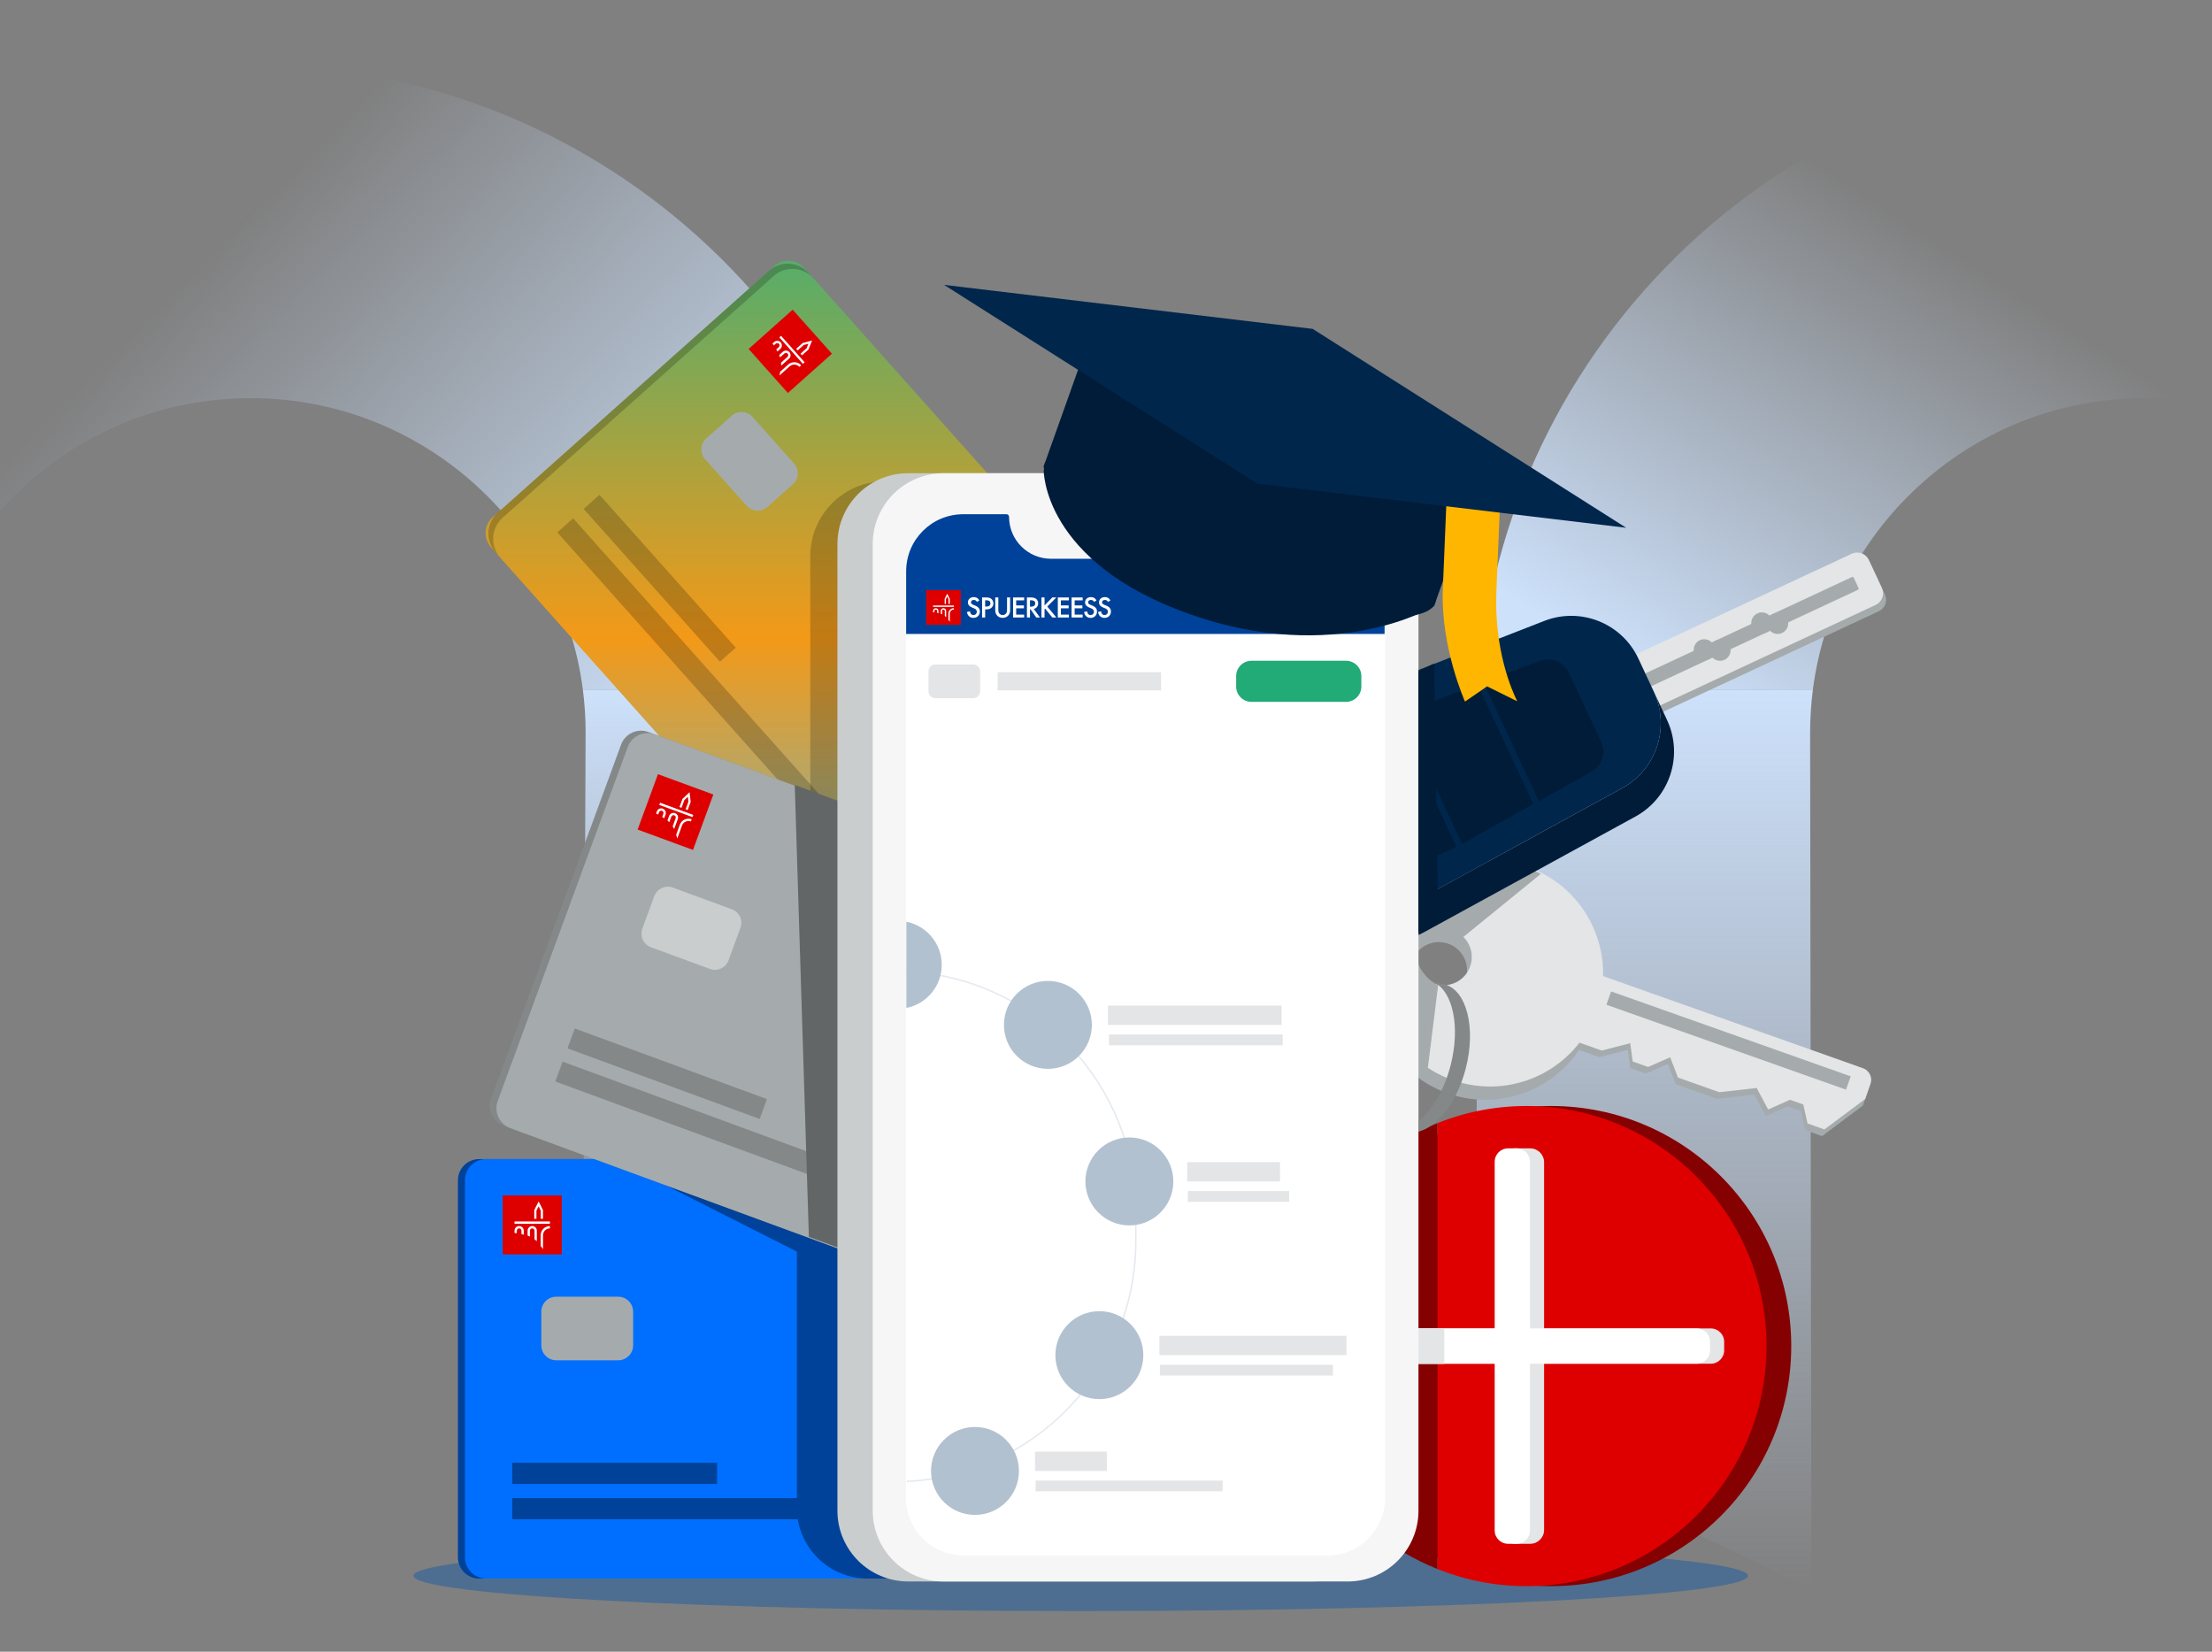 <?xml version="1.0" encoding="UTF-8"?>
<svg xmlns="http://www.w3.org/2000/svg" width="750" height="560" viewBox="0 0 750 560" fill="none">
  <rect x="0" y="0" width="750" height="560" fill="#808080" stroke="none"/>
  <g clip-path="url(#clip0_1274_2584)">
    <g clip-path="url(#clip1_1274_2584)">
      <path d="M85.03 22C54.95 22 26.26 27.86 0 38.48V173.21C20.78 149.77 51.14 134.99 85.03 134.99C142.65 134.99 190.41 178.06 197.62 233.79H311.11C303.55 115.64 205.2 22 85.03 22Z" fill="url(#paint0_linear_1274_2584)"></path>
      <path d="M197.84 412.451C236.44 422.231 274.34 433.281 311.6 445.591V248.451C311.6 243.531 311.42 238.641 311.11 233.801H197.62C198.24 238.601 198.56 243.491 198.56 248.451L197.84 412.451Z" fill="url(#paint1_linear_1274_2584)"></path>
      <path d="M727.15 134.99C734.98 134.99 742.62 135.78 750 137.29V23.14C742.48 22.39 734.86 22 727.15 22C607.01 22 508.66 115.64 501.1 233.79H614.68C621.87 178.06 669.51 134.99 727.15 134.99Z" fill="url(#paint2_linear_1274_2584)"></path>
      <path d="M500.779 487.399C539.029 503.189 576.869 520.329 614.169 538.929L613.739 248.439C613.739 243.469 614.059 238.579 614.679 233.789H501.099C500.789 238.639 500.609 243.519 500.609 248.439L500.779 487.389V487.399Z" fill="url(#paint3_linear_1274_2584)"></path>
    </g>
    <path fill-rule="evenodd" clip-rule="evenodd" d="M592.665 534.255C592.665 540.866 491.374 546.225 366.425 546.225C241.476 546.225 140.185 540.866 140.185 534.255C140.185 527.644 241.476 522.285 366.425 522.285C491.374 522.285 592.665 527.644 592.665 534.255Z" fill="#4D6E90"></path>
    <path fill-rule="evenodd" clip-rule="evenodd" d="M155.263 400.18V528.001C155.263 531.977 158.486 535.201 162.463 535.201L378.016 535.201C379.032 535.201 379.855 534.378 379.855 533.362V394.82C379.855 393.804 379.032 392.981 378.016 392.981L162.463 392.98C158.487 392.98 155.263 396.204 155.263 400.18Z" fill="#004299"></path>
    <path fill-rule="evenodd" clip-rule="evenodd" d="M157.657 400.18V528.001C157.657 531.977 160.88 535.201 164.857 535.201L380.41 535.201C381.426 535.201 382.249 534.378 382.249 533.362V394.82C382.249 393.804 381.426 392.981 380.41 392.981L164.857 392.98C160.881 392.98 157.657 396.204 157.657 400.18Z" fill="#006FFF"></path>
    <path fill-rule="evenodd" clip-rule="evenodd" d="M214.664 444.709V456.127C214.664 458.924 212.396 461.192 209.6 461.192H188.605C185.808 461.192 183.541 458.924 183.541 456.127V444.709C183.541 441.912 185.808 439.645 188.605 439.645H209.6C212.396 439.645 214.664 441.912 214.664 444.709Z" fill="#A5ABAC"></path>
    <path fill-rule="evenodd" clip-rule="evenodd" d="M341.55 433.704H372.673V401.34H341.55V433.704Z" fill="white"></path>
    <path fill-rule="evenodd" clip-rule="evenodd" d="M170.45 425.297H190.46V405.287H170.45V425.297Z" fill="#DE0000"></path>
    <path fill-rule="evenodd" clip-rule="evenodd" d="M184.101 413.224V410.276L182.621 407.324L181.145 410.276V413.224H181.88V410.458L182.621 408.984L183.361 410.458V413.224H184.101Z" fill="white"></path>
    <path fill-rule="evenodd" clip-rule="evenodd" d="M174.456 414.913H186.456V414.133H174.456V414.913Z" fill="white"></path>
    <path fill-rule="evenodd" clip-rule="evenodd" d="M184.111 418.815C184.111 417.523 185.16 416.475 186.455 416.475V415.688C184.726 415.688 183.323 417.089 183.323 418.815L183.329 422.407C183.606 422.753 183.874 423.124 184.111 423.501V418.815Z" fill="white"></path>
    <path fill-rule="evenodd" clip-rule="evenodd" d="M182.017 417.253C182.017 416.391 181.317 415.691 180.453 415.691C179.589 415.691 178.89 416.391 178.89 417.253L178.891 418.901C179.155 419.01 179.416 419.128 179.673 419.256L179.67 417.253C179.67 416.821 180.021 416.47 180.453 416.47C180.886 416.47 181.236 416.821 181.236 417.253L181.239 420.2C181.508 420.393 181.769 420.595 182.02 420.808L182.017 417.253Z" fill="white"></path>
    <path fill-rule="evenodd" clip-rule="evenodd" d="M177.586 417.253C177.586 416.391 176.886 415.691 176.022 415.691C175.158 415.691 174.458 416.391 174.458 417.253L174.456 418.036C174.721 418.048 174.98 418.07 175.24 418.099L175.239 417.253C175.239 416.821 175.588 416.47 176.022 416.47C176.454 416.47 176.806 416.821 176.806 417.253L176.801 418.384C177.067 418.451 177.328 418.527 177.586 418.613V417.253Z" fill="white"></path>
    <path fill-rule="evenodd" clip-rule="evenodd" d="M173.702 503.131H243.13V495.949H173.702V503.131Z" fill="#004299"></path>
    <path fill-rule="evenodd" clip-rule="evenodd" d="M173.702 515.102H317.346V507.92H173.702V515.102Z" fill="#004299"></path>
    <path fill-rule="evenodd" clip-rule="evenodd" d="M270.179 392.98V511.201C270.179 524.456 280.924 535.201 294.178 535.201H330.135C331.15 535.201 331.973 534.378 331.973 533.363L331.973 394.82C331.973 393.804 331.15 392.981 330.135 392.981L270.179 392.98Z" fill="#004299"></path>
    <path fill-rule="evenodd" clip-rule="evenodd" d="M208.416 393.096L283.936 431.31L283.869 420.809L208.416 393.096Z" fill="#004299"></path>
    <path fill-rule="evenodd" clip-rule="evenodd" d="M515.207 323.438L507.211 346.003L542.281 358.431L551.952 355.932L552.777 362.15L557.997 364L565.491 360.729L568.138 367.594L582.165 372.565L594.827 371.125L598.704 378.426L606.109 375.123L610.623 376.723L612.067 383.161L617.783 385.187L631.601 374.861L633.215 370.31C634.094 367.83 632.796 365.107 630.316 364.228L515.207 323.438Z" fill="#A5ABAC"></path>
    <path fill-rule="evenodd" clip-rule="evenodd" d="M484.645 338.006C479.66 336.239 477.051 330.766 478.817 325.781C480.584 320.796 486.057 318.186 491.042 319.953C496.027 321.72 498.636 327.193 496.87 332.178C495.103 337.163 489.63 339.772 484.645 338.006ZM516.435 298.472C496.494 291.406 474.601 301.842 467.535 321.783C460.468 341.723 470.905 363.616 490.845 370.683C510.785 377.749 532.679 367.312 539.745 347.372C546.811 327.432 536.375 305.538 516.435 298.472Z" fill="#A5ABAC"></path>
    <path fill-rule="evenodd" clip-rule="evenodd" d="M486.244 333.494C481.259 331.727 478.65 326.254 480.417 321.269C482.183 316.284 487.657 313.675 492.642 315.441C497.627 317.208 500.236 322.681 498.47 327.666C496.703 332.651 491.23 335.261 486.244 333.494ZM518.034 293.96C498.094 286.894 476.2 297.331 469.134 317.271C462.068 337.211 472.505 359.104 492.445 366.171C512.385 373.237 534.278 362.8 541.345 342.86C548.411 322.92 537.974 301.026 518.034 293.96Z" fill="#E4E5E6"></path>
    <path fill-rule="evenodd" clip-rule="evenodd" d="M516.008 321.182L508.011 343.747L543.081 356.175L552.752 353.676L553.578 359.895L558.798 361.745L566.291 358.473L568.939 365.338L582.965 370.309L595.627 368.869L599.505 376.17L606.909 372.868L611.423 374.467L612.867 380.905L618.583 382.931L632.402 372.605L634.2 367.532C634.977 365.341 633.829 362.934 631.638 362.157L516.008 321.182Z" fill="#E4E5E6"></path>
    <path fill-rule="evenodd" clip-rule="evenodd" d="M625.905 369.438L544.668 340.65L546.267 336.137L627.504 364.925L625.905 369.438Z" fill="#A5ABAC"></path>
    <path fill-rule="evenodd" clip-rule="evenodd" d="M520.735 295.405C520.956 295.518 521.17 295.628 521.352 295.72C521.144 295.618 520.946 295.503 520.735 295.405Z" fill="#E4E5E6"></path>
    <path fill-rule="evenodd" clip-rule="evenodd" d="M522.461 296.263C522.306 296.199 521.92 296.009 521.352 295.721C521.718 295.9 522.064 296.104 522.422 296.294L522.461 296.263Z" fill="#A5ABAC"></path>
    <path fill-rule="evenodd" clip-rule="evenodd" d="M486.953 333.679C483.632 331.826 481.145 328.653 480.32 324.94C480.209 324.441 480.143 323.976 480.143 323.577C480.143 318.288 486.853 313.675 491.839 315.442C493.384 315.989 494.666 316.921 495.695 318.057L522.422 296.294C522.064 296.104 521.717 295.9 521.351 295.72C521.17 295.628 520.955 295.518 520.735 295.405C519.601 294.874 518.435 294.388 517.231 293.96C497.291 286.894 475.397 297.331 468.331 317.271C462.225 334.501 469.205 353.168 484.075 362.488L487.623 333.967C487.488 333.953 487.252 333.846 486.953 333.679Z" fill="#A5ABAC"></path>
    <path fill-rule="evenodd" clip-rule="evenodd" d="M636.993 207.256L558.457 243.878L550.363 226.52L628.899 189.898C631.061 188.89 633.632 189.825 634.64 191.987L639.083 201.515C640.091 203.678 639.156 206.248 636.993 207.256Z" fill="#A5ABAC"></path>
    <path fill-rule="evenodd" clip-rule="evenodd" d="M557.446 241.71L549.352 224.351L627.875 187.735C630.044 186.724 632.622 187.662 633.634 189.831L638.066 199.334C639.077 201.503 638.139 204.082 635.969 205.093L557.446 241.71Z" fill="#E4E5E6"></path>
    <path fill-rule="evenodd" clip-rule="evenodd" d="M629.917 199.99L558.75 233.176L556.727 228.837L627.894 195.65C628.134 195.539 628.42 195.642 628.532 195.883L630.149 199.352C630.262 199.593 630.157 199.878 629.917 199.99Z" fill="#A5ABAC"></path>
    <path fill-rule="evenodd" clip-rule="evenodd" d="M550.037 267.203L478.405 306.406C465.666 313.378 449.687 308.139 443.549 294.978L448.04 304.609C454.177 317.77 470.157 323.01 482.895 316.038L554.528 276.834C566.157 270.47 570.846 256.169 565.244 244.155L560.752 234.523C566.355 246.538 561.666 260.838 550.037 267.203Z" fill="#001C39"></path>
    <path fill-rule="evenodd" clip-rule="evenodd" d="M523.604 210.517L447.528 240.191C433.998 245.468 427.741 261.077 433.878 274.238L443.549 294.976C449.686 308.137 465.665 313.377 478.404 306.406L550.036 267.201C561.665 260.837 566.354 246.537 560.752 234.523L555.525 223.314C549.923 211.299 535.954 205.7 523.604 210.517Z" fill="#00264C"></path>
    <path fill-rule="evenodd" clip-rule="evenodd" d="M493.794 287.065L468.462 298.877C467.56 299.299 466.486 298.908 466.065 298.005L446.931 256.972C446.51 256.069 446.901 254.995 447.804 254.575L473.136 242.762L493.794 287.065Z" fill="#001C39"></path>
    <path fill-rule="evenodd" clip-rule="evenodd" d="M519.864 272.564L495.721 286.167L475.062 241.864L501.002 232.113L519.864 272.564Z" fill="#001C39"></path>
    <path fill-rule="evenodd" clip-rule="evenodd" d="M539.599 261.584L521.79 271.664L502.928 231.213L522.097 224.05C525.911 222.592 530.204 224.33 531.93 228.031L542.869 251.492C544.596 255.193 543.168 259.598 539.599 261.584Z" fill="#001C39"></path>
    <path fill-rule="evenodd" clip-rule="evenodd" d="M586.45 218.938C587.288 220.735 586.511 222.872 584.713 223.71C582.916 224.548 580.779 223.77 579.941 221.973C579.103 220.176 579.88 218.039 581.678 217.201C583.475 216.362 585.612 217.14 586.45 218.938Z" fill="#A5ABAC"></path>
    <path fill-rule="evenodd" clip-rule="evenodd" d="M581.099 218.793C581.938 220.591 581.16 222.727 579.362 223.565C577.565 224.403 575.428 223.626 574.59 221.829C573.752 220.031 574.53 217.894 576.327 217.056C578.124 216.218 580.261 216.996 581.099 218.793Z" fill="#A5ABAC"></path>
    <path fill-rule="evenodd" clip-rule="evenodd" d="M605.978 209.832C606.816 211.63 606.039 213.766 604.241 214.604C602.444 215.442 600.307 214.665 599.469 212.868C598.631 211.07 599.409 208.933 601.206 208.095C603.004 207.257 605.14 208.035 605.978 209.832Z" fill="#A5ABAC"></path>
    <path fill-rule="evenodd" clip-rule="evenodd" d="M600.628 209.686C601.466 211.483 600.688 213.62 598.891 214.458C597.093 215.296 594.957 214.518 594.119 212.721C593.28 210.924 594.058 208.787 595.856 207.949C597.653 207.111 599.79 207.888 600.628 209.686Z" fill="#A5ABAC"></path>
    <path fill-rule="evenodd" clip-rule="evenodd" d="M607.338 456.379C607.338 501.334 570.895 537.777 525.939 537.777C480.984 537.777 444.541 501.334 444.541 456.379C444.541 411.424 480.984 374.98 525.939 374.98C570.895 374.98 607.338 411.424 607.338 456.379Z" fill="#850000"></path>
    <path fill-rule="evenodd" clip-rule="evenodd" d="M517.559 374.98C506.872 374.98 496.676 377.061 487.325 380.806V531.952C496.676 535.697 506.872 537.777 517.559 537.777C562.515 537.777 598.958 501.334 598.958 456.379C598.958 411.424 562.515 374.98 517.559 374.98Z" fill="#DE0000"></path>
    <path fill-rule="evenodd" clip-rule="evenodd" d="M436.161 456.38C436.161 490.647 457.346 519.949 487.325 531.953V380.807C457.346 392.811 436.161 422.113 436.161 456.38Z" fill="#850000"></path>
    <path fill-rule="evenodd" clip-rule="evenodd" d="M518.824 523.414H513.377C512.382 523.414 511.574 522.606 511.574 521.611V391.149C511.574 390.153 512.382 389.346 513.377 389.346H518.824C521.431 389.346 523.544 391.459 523.544 394.067V518.693C523.544 521.3 521.431 523.414 518.824 523.414Z" fill="#E4E5E6"></path>
    <path fill-rule="evenodd" clip-rule="evenodd" d="M450.525 461.165V451.595C450.525 450.932 451.063 450.395 451.725 450.395H580.059C582.564 450.395 584.594 452.424 584.594 454.929V457.831C584.594 460.335 582.564 462.365 580.059 462.365H451.725C451.063 462.365 450.525 461.828 450.525 461.165Z" fill="#E4E5E6"></path>
    <path fill-rule="evenodd" clip-rule="evenodd" d="M514.222 523.414H511.32C508.816 523.414 506.786 521.384 506.786 518.879V393.88C506.786 391.376 508.816 389.346 511.32 389.346H514.222C516.726 389.346 518.756 391.376 518.756 393.88V518.879C518.756 521.384 516.726 523.414 514.222 523.414Z" fill="white"></path>
    <path fill-rule="evenodd" clip-rule="evenodd" d="M445.737 457.831V454.929C445.737 452.424 447.767 450.395 450.271 450.395H575.271C577.775 450.395 579.806 452.424 579.806 454.929V457.831C579.806 460.335 577.775 462.365 575.271 462.365H450.271C447.767 462.365 445.737 460.335 445.737 457.831Z" fill="white"></path>
    <path fill-rule="evenodd" clip-rule="evenodd" d="M444.232 462.433H489.72V450.463H444.232V462.433Z" fill="#E4E5E6"></path>
    <path fill-rule="evenodd" clip-rule="evenodd" d="M262.463 90.26L167.067 175.334C164.099 177.981 163.838 182.532 166.486 185.5L309.951 346.374C310.627 347.132 311.789 347.199 312.547 346.522L415.946 254.312C416.704 253.637 416.771 252.474 416.095 251.716L272.629 90.842C271.207 89.247 269.234 88.434 267.254 88.434C265.548 88.434 263.836 89.037 262.463 90.26Z" fill="url(#paint4_linear_1274_2584)"></path>
    <path fill-rule="evenodd" clip-rule="evenodd" d="M264.057 92.049L168.66 177.122C165.692 179.769 165.432 184.32 168.079 187.288L311.545 348.163C312.22 348.921 313.383 348.987 314.141 348.311L417.54 256.101C418.298 255.425 418.364 254.263 417.689 253.505L274.223 92.63C272.8 91.035 270.828 90.223 268.847 90.223C267.141 90.222 265.43 90.824 264.057 92.049Z" fill="url(#paint5_linear_1274_2584)"></path>
    <path fill-rule="evenodd" clip-rule="evenodd" d="M268.823 164.178L260.185 171.882C258.13 173.715 254.978 173.535 253.145 171.479L239.068 155.694C237.235 153.639 237.415 150.487 239.47 148.654L248.109 140.95C250.164 139.118 253.316 139.298 255.149 141.353L269.226 157.138C271.059 159.194 270.879 162.346 268.823 164.178Z" fill="#A5ABAC"></path>
    <path fill-rule="evenodd" clip-rule="evenodd" d="M382.145 274.833L406.299 253.293L385.585 230.064L361.431 251.605L382.145 274.833Z" fill="white"></path>
    <path fill-rule="evenodd" clip-rule="evenodd" d="M253.826 118.312L267.144 133.246L282.078 119.928L268.76 104.994L253.826 118.312Z" fill="#DE0000"></path>
    <path fill-rule="evenodd" clip-rule="evenodd" d="M271.923 120.465L274.123 118.503L275.341 115.434L272.155 116.297L269.955 118.258L270.445 118.808L272.509 116.967L274.102 116.538L273.495 118.073L271.431 119.913L271.923 120.465Z" fill="white"></path>
    <path fill-rule="evenodd" clip-rule="evenodd" d="M264.241 114.39L272.228 123.346L272.81 122.827L264.823 113.871L264.241 114.39Z" fill="white"></path>
    <path fill-rule="evenodd" clip-rule="evenodd" d="M267.756 124.193C268.72 123.333 270.2 123.418 271.062 124.385L271.65 123.861C270.499 122.57 268.52 122.455 267.231 123.605L264.554 126C264.481 126.437 264.382 126.883 264.259 127.312L267.756 124.193Z" fill="white"></path>
    <path fill-rule="evenodd" clip-rule="evenodd" d="M267.528 121.593C268.171 121.02 268.228 120.032 267.652 119.386C267.078 118.742 266.089 118.685 265.446 119.259L264.217 120.357C264.311 120.626 264.397 120.899 264.473 121.177L265.965 119.841C266.288 119.554 266.783 119.582 267.07 119.905C267.358 120.228 267.33 120.723 267.008 121.01L264.81 122.973C264.846 123.303 264.868 123.633 264.877 123.961L267.528 121.593Z" fill="white"></path>
    <path fill-rule="evenodd" clip-rule="evenodd" d="M264.578 118.284C265.221 117.711 265.277 116.723 264.703 116.078C264.128 115.433 263.139 115.377 262.496 115.95L261.91 116.47C262.078 116.676 262.234 116.884 262.386 117.096L263.016 116.533C263.338 116.245 263.833 116.273 264.121 116.597C264.409 116.919 264.381 117.415 264.059 117.702L263.211 118.452C263.338 118.695 263.456 118.941 263.563 119.189L264.578 118.284Z" fill="white"></path>
    <path fill-rule="evenodd" clip-rule="evenodd" d="M244.109 224.36L197.899 172.544L203.26 167.764L249.469 219.581L244.109 224.36Z" fill="black" fill-opacity="0.2"></path>
    <path fill-rule="evenodd" clip-rule="evenodd" d="M284.571 287.717L188.965 180.511L194.326 175.73L289.931 282.938L284.571 287.717Z" fill="black" fill-opacity="0.2"></path>
    <path fill-rule="evenodd" clip-rule="evenodd" d="M169.612 189.006C166.118 185.089 166.462 179.081 170.379 175.587L262.337 93.581C266.254 90.087 272.262 90.431 275.756 94.348L274.162 92.562C270.669 88.644 264.661 88.3 260.744 91.794L168.786 173.801C164.868 177.294 164.525 183.302 168.019 187.219" fill="black" fill-opacity="0.2"></path>
    <path fill-rule="evenodd" clip-rule="evenodd" d="M274.739 268.586V188.522C274.739 174.522 286.087 163.174 300.087 163.174H319.74V273.301L300.112 278.318L274.739 268.586Z" fill="black" fill-opacity="0.2"></path>
    <path fill-rule="evenodd" clip-rule="evenodd" d="M210.59 252.45L166.522 372.434C165.151 376.166 167.065 380.304 170.798 381.675L373.135 455.99C374.088 456.34 375.145 455.852 375.495 454.898L423.26 324.849C423.611 323.896 423.121 322.84 422.168 322.49L219.831 248.174C216.099 246.803 211.961 248.718 210.59 252.45Z" fill="#848889"></path>
    <path fill-rule="evenodd" clip-rule="evenodd" d="M212.838 253.274L168.77 373.258C167.399 376.991 169.313 381.128 173.046 382.499L375.383 456.815C376.336 457.164 377.393 456.676 377.743 455.723L425.508 325.674C425.858 324.72 425.369 323.664 424.416 323.314L222.079 248.998C218.346 247.627 214.209 249.542 212.838 253.274Z" fill="#A5ABAC"></path>
    <path fill-rule="evenodd" clip-rule="evenodd" d="M251.049 314.583L247.007 325.588C246.072 328.134 243.25 329.44 240.704 328.504L220.71 321.161C218.163 320.226 216.858 317.404 217.793 314.858L221.835 303.853C222.77 301.306 225.592 300 228.138 300.935L248.133 308.279C250.679 309.214 251.985 312.036 251.049 314.583Z" fill="#C9CDCD"></path>
    <path fill-rule="evenodd" clip-rule="evenodd" d="M403.112 358.871L414.27 328.492L385.056 317.762L373.897 348.141L403.112 358.871Z" fill="white"></path>
    <path fill-rule="evenodd" clip-rule="evenodd" d="M216.187 281.261L234.97 288.16L241.869 269.377L223.086 262.479L216.187 281.261Z" fill="#DE0000"></path>
    <path fill-rule="evenodd" clip-rule="evenodd" d="M233.164 274.634L234.18 271.867L233.808 268.586L231.405 270.848L230.389 273.614L231.079 273.868L232.033 271.272L233.236 270.144L233.423 271.783L232.469 274.379L233.164 274.634Z" fill="white"></path>
    <path fill-rule="evenodd" clip-rule="evenodd" d="M223.527 272.896L234.791 277.033L235.059 276.301L223.796 272.164L223.527 272.896Z" fill="white"></path>
    <path fill-rule="evenodd" clip-rule="evenodd" d="M231.245 279.887C231.691 278.674 233.036 278.052 234.252 278.499L234.523 277.759C232.9 277.163 231.101 277.995 230.506 279.615L229.272 282.989C229.414 283.409 229.536 283.85 229.63 284.286L231.245 279.887Z" fill="white"></path>
    <path fill-rule="evenodd" clip-rule="evenodd" d="M229.818 277.699C230.116 276.89 229.7 275.992 228.888 275.694C228.078 275.396 227.179 275.812 226.882 276.621L226.315 278.168C226.526 278.361 226.73 278.562 226.927 278.771L227.615 276.89C227.764 276.484 228.214 276.277 228.619 276.425C229.026 276.575 229.234 277.024 229.085 277.43L228.072 280.197C228.258 280.47 228.433 280.751 228.595 281.037L229.818 277.699Z" fill="white"></path>
    <path fill-rule="evenodd" clip-rule="evenodd" d="M225.658 276.172C225.955 275.362 225.539 274.464 224.729 274.167C223.918 273.869 223.019 274.284 222.722 275.093L222.45 275.828C222.695 275.931 222.93 276.041 223.164 276.157L223.455 275.362C223.604 274.957 224.053 274.749 224.46 274.898C224.866 275.047 225.075 275.497 224.926 275.903L224.531 276.963C224.758 277.118 224.977 277.279 225.189 277.448L225.658 276.172Z" fill="white"></path>
    <path fill-rule="evenodd" clip-rule="evenodd" d="M257.576 379.381L192.405 355.445L194.881 348.703L260.052 372.64L257.576 379.381Z" fill="#848889"></path>
    <path fill-rule="evenodd" clip-rule="evenodd" d="M323.115 416.207L188.277 366.683L190.754 359.941L325.591 409.465L323.115 416.207Z" fill="#848889"></path>
    <path fill-rule="evenodd" clip-rule="evenodd" d="M269.464 266.119L274.253 419.34L368.499 454.287C373.254 456.033 378.524 453.595 380.27 448.84L422.979 332.557C424.726 327.803 422.287 322.532 417.533 320.786L269.464 266.119Z" fill="#636667"></path>
    <path fill-rule="evenodd" clip-rule="evenodd" d="M444.976 536.185H307.936C294.681 536.185 283.936 525.44 283.936 512.185L283.936 184.441C283.936 171.187 294.681 160.441 307.936 160.441L444.976 160.442C458.23 160.442 468.976 171.187 468.976 184.442V512.185C468.976 525.44 458.23 536.185 444.976 536.185Z" fill="#C9CDCD"></path>
    <path fill-rule="evenodd" clip-rule="evenodd" d="M403.299 176.944H349.195C348.929 176.944 348.715 176.729 348.715 176.464V172.636C348.715 172.371 348.929 172.156 349.195 172.156H403.299C403.563 172.156 403.779 172.371 403.779 172.636V176.464C403.779 176.729 403.563 176.944 403.299 176.944Z" fill="#001326"></path>
    <path fill-rule="evenodd" clip-rule="evenodd" d="M456.946 536.185H319.906C306.652 536.185 295.906 525.44 295.906 512.185V184.441C295.906 171.187 306.652 160.441 319.906 160.441L456.946 160.442C470.201 160.442 480.946 171.187 480.946 184.442V512.185C480.946 525.44 470.2 536.185 456.946 536.185Z" fill="#F6F6F6"></path>
    <path fill-rule="evenodd" clip-rule="evenodd" d="M414.195 176.944H362.239C361.381 176.944 360.686 176.249 360.686 175.391V173.71C360.686 172.852 361.381 172.156 362.239 172.156H414.195C415.054 172.156 415.749 172.852 415.749 173.71V175.391C415.749 176.249 415.054 176.944 414.195 176.944Z" fill="#424444"></path>
    <path fill-rule="evenodd" clip-rule="evenodd" d="M450.269 174.166H435.558C435.077 174.166 434.686 174.556 434.686 175.038V175.038C434.686 182.899 428.314 189.271 420.453 189.271H356.4C348.539 189.271 342.166 182.899 342.166 175.038C342.166 174.556 341.776 174.166 341.295 174.166H326.584C315.898 174.166 307.235 182.829 307.235 193.515V507.903C307.235 518.59 315.898 527.252 326.584 527.252H450.269C460.954 527.252 469.617 518.59 469.617 507.903V193.515C469.617 182.829 460.954 174.166 450.269 174.166Z" fill="white"></path>
    <path fill-rule="evenodd" clip-rule="evenodd" d="M486.244 224.965L480.945 227.527V316.393L487.536 304.265L486.244 224.965Z" fill="#001C39"></path>
    <path fill-rule="evenodd" clip-rule="evenodd" d="M482.496 329.732C482.496 329.732 484.29 332.047 484.61 332.6C484.931 333.153 482.537 333.153 482.537 333.153V330.759L482.496 329.732Z" fill="#A5ABAC"></path>
    <path fill-rule="evenodd" clip-rule="evenodd" d="M450.13 174.34H435.435C434.954 174.34 434.564 174.73 434.564 175.212C434.564 183.07 428.198 189.44 420.345 189.44H356.355C348.501 189.44 342.136 183.07 342.136 175.212C342.136 174.73 341.745 174.34 341.265 174.34H326.569C315.893 174.34 307.239 183 307.239 193.681V507.955C307.239 518.638 315.893 527.297 326.569 527.297H450.13C460.806 527.297 469.46 518.638 469.46 507.956V193.681C469.46 183 460.806 174.34 450.13 174.34Z" fill="white"></path>
    <path d="M307.22 329.385C350.56 331.306 385.108 367.051 385.108 410.865V420.786C385.108 464.508 350.705 500.196 307.492 502.254" stroke="#E5EAEF" stroke-width="0.5"></path>
    <path fill-rule="evenodd" clip-rule="evenodd" d="M450.13 174.34H435.435C434.954 174.34 434.564 174.73 434.564 175.212C434.564 183.07 428.197 189.44 420.345 189.44H356.355C348.501 189.44 342.135 183.07 342.135 175.212C342.135 174.73 341.745 174.34 341.265 174.34H326.569C315.893 174.34 307.239 183 307.239 193.681V214.932H469.46V193.681C469.46 183 460.806 174.34 450.13 174.34Z" fill="#004299"></path>
    <path fill-rule="evenodd" clip-rule="evenodd" d="M354.16 205.274L356.789 202.566H358.154L355.088 205.641L358.175 209.356H356.789L354.364 206.343L354.16 206.547V209.356H353.121V202.566H354.16V205.274Z" fill="white"></path>
    <path fill-rule="evenodd" clip-rule="evenodd" d="M362.414 203.544H359.704V205.264H362.332V206.241H359.704V208.379H362.414V209.356H358.664V202.566H362.414V203.544Z" fill="white"></path>
    <path fill-rule="evenodd" clip-rule="evenodd" d="M367.08 203.544H364.37V205.264H366.998V206.241H364.37V208.379H367.08V209.356H363.33V202.566H367.08V203.544Z" fill="white"></path>
    <path fill-rule="evenodd" clip-rule="evenodd" d="M370.932 204.074C370.871 203.921 370.779 203.779 370.626 203.646C370.412 203.473 370.188 203.402 369.893 203.402C369.261 203.402 368.935 203.779 368.935 204.217C368.935 204.42 369.006 204.776 369.669 205.041L370.351 205.316C371.605 205.825 371.951 206.537 371.951 207.311C371.951 208.604 371.034 209.489 369.76 209.489C368.976 209.489 368.507 209.194 368.161 208.807C367.794 208.4 367.631 207.952 367.59 207.484L368.619 207.26C368.619 207.596 368.741 207.912 368.904 208.125C369.098 208.369 369.383 208.533 369.791 208.533C370.422 208.533 370.912 208.074 370.912 207.393C370.912 206.701 370.382 206.415 369.933 206.232L369.281 205.957C368.721 205.723 367.896 205.255 367.896 204.237C367.896 203.321 368.609 202.445 369.882 202.445C370.616 202.445 371.034 202.72 371.248 202.904C371.431 203.066 371.625 203.3 371.767 203.585L370.932 204.074Z" fill="white"></path>
    <path fill-rule="evenodd" clip-rule="evenodd" d="M375.66 204.074C375.599 203.921 375.507 203.779 375.354 203.646C375.14 203.473 374.916 203.402 374.621 203.402C373.989 203.402 373.663 203.779 373.663 204.217C373.663 204.42 373.734 204.776 374.397 205.041L375.079 205.316C376.333 205.825 376.679 206.537 376.679 207.311C376.679 208.604 375.762 209.489 374.488 209.489C373.704 209.489 373.235 209.194 372.889 208.807C372.522 208.4 372.359 207.952 372.318 207.484L373.347 207.26C373.347 207.596 373.469 207.912 373.633 208.125C373.826 208.369 374.111 208.533 374.519 208.533C375.15 208.533 375.64 208.074 375.64 207.393C375.64 206.701 375.11 206.415 374.662 206.232L374.009 205.957C373.449 205.723 372.624 205.255 372.624 204.237C372.624 203.321 373.337 202.445 374.61 202.445C375.344 202.445 375.762 202.72 375.976 202.904C376.159 203.066 376.353 203.3 376.495 203.585L375.66 204.074Z" fill="white"></path>
    <path fill-rule="evenodd" clip-rule="evenodd" d="M331.212 204.074C331.151 203.921 331.059 203.779 330.906 203.646C330.692 203.473 330.468 203.402 330.173 203.402C329.541 203.402 329.215 203.779 329.215 204.217C329.215 204.42 329.286 204.776 329.949 205.041L330.631 205.316C331.884 205.825 332.231 206.537 332.231 207.311C332.231 208.604 331.314 209.489 330.04 209.489C329.255 209.489 328.787 209.194 328.44 208.807C328.074 208.4 327.911 207.952 327.87 207.484L328.899 207.26C328.899 207.596 329.021 207.912 329.184 208.125C329.378 208.369 329.663 208.533 330.071 208.533C330.703 208.533 331.192 208.074 331.192 207.393C331.192 206.701 330.662 206.415 330.213 206.232L329.561 205.957C329.001 205.723 328.175 205.255 328.175 204.237C328.175 203.321 328.889 202.445 330.162 202.445C330.896 202.445 331.314 202.72 331.528 202.904C331.711 203.066 331.905 203.3 332.048 203.585L331.212 204.074Z" fill="white"></path>
    <path fill-rule="evenodd" clip-rule="evenodd" d="M334.486 202.566C334.904 202.566 335.485 202.607 335.974 202.933C336.545 203.309 336.82 203.961 336.82 204.582C336.82 204.979 336.718 205.59 336.157 206.068C335.617 206.526 334.996 206.597 334.496 206.597H334.028V209.356H332.988V202.566H334.486ZM334.028 205.641H334.496C335.393 205.641 335.821 205.203 335.821 204.572C335.821 204.195 335.668 203.524 334.486 203.524H334.028V205.641Z" fill="white"></path>
    <path fill-rule="evenodd" clip-rule="evenodd" d="M338.491 202.566V206.658C338.491 207.025 338.501 207.473 338.705 207.829C338.908 208.175 339.367 208.532 339.968 208.532C340.569 208.532 341.028 208.175 341.232 207.829C341.436 207.473 341.446 207.025 341.446 206.658V202.566H342.485V206.933C342.485 207.473 342.373 208.124 341.853 208.695C341.497 209.081 340.896 209.488 339.968 209.488C339.041 209.488 338.44 209.081 338.083 208.695C337.563 208.124 337.451 207.473 337.451 206.933V202.566H338.491Z" fill="white"></path>
    <path fill-rule="evenodd" clip-rule="evenodd" d="M347.253 203.544H344.543V205.264H347.171V206.241H344.543V208.379H347.253V209.356H343.503V202.566H347.253V203.544Z" fill="white"></path>
    <path fill-rule="evenodd" clip-rule="evenodd" d="M349.403 202.566C350.228 202.566 350.758 202.668 351.196 202.963C351.94 203.462 352.001 204.267 352.001 204.562C352.001 205.539 351.4 206.251 350.493 206.455L352.613 209.356H351.359L349.413 206.577H349.23V209.356H348.19V202.566H349.403ZM349.23 205.681H349.556C349.841 205.681 351.003 205.651 351.003 204.572C351.003 203.615 350.096 203.524 349.586 203.524H349.23V205.681Z" fill="white"></path>
    <path fill-rule="evenodd" clip-rule="evenodd" d="M314.017 211.842H325.759V200.1H314.017V211.842Z" fill="#DE0000"></path>
    <path fill-rule="evenodd" clip-rule="evenodd" d="M322.028 204.757V203.027L321.159 201.295L320.293 203.027V204.757H320.724V203.134L321.159 202.268L321.594 203.134V204.757H322.028Z" fill="white"></path>
    <path fill-rule="evenodd" clip-rule="evenodd" d="M316.367 205.75H323.409V205.292H316.367V205.75Z" fill="white"></path>
    <path fill-rule="evenodd" clip-rule="evenodd" d="M322.034 208.038C322.034 207.28 322.649 206.665 323.409 206.665V206.203C322.394 206.203 321.571 207.025 321.571 208.038L321.574 210.146C321.737 210.349 321.894 210.567 322.034 210.788V208.038Z" fill="white"></path>
    <path fill-rule="evenodd" clip-rule="evenodd" d="M320.804 207.123C320.804 206.617 320.394 206.207 319.886 206.207C319.38 206.207 318.969 206.617 318.969 207.123L318.969 208.09C319.124 208.154 319.277 208.224 319.429 208.299L319.427 207.123C319.427 206.87 319.633 206.664 319.886 206.664C320.14 206.664 320.346 206.87 320.346 207.123L320.347 208.853C320.505 208.966 320.659 209.085 320.806 209.209L320.804 207.123Z" fill="white"></path>
    <path fill-rule="evenodd" clip-rule="evenodd" d="M318.204 207.123C318.204 206.617 317.793 206.207 317.286 206.207C316.78 206.207 316.369 206.617 316.369 207.123L316.367 207.583C316.523 207.59 316.675 207.603 316.828 207.62L316.827 207.123C316.827 206.87 317.032 206.664 317.286 206.664C317.54 206.664 317.746 206.87 317.746 207.123L317.743 207.787C317.9 207.827 318.053 207.871 318.204 207.921V207.123Z" fill="white"></path>
    <path fill-rule="evenodd" clip-rule="evenodd" d="M397.831 400.557C397.831 408.789 391.158 415.462 382.926 415.462C374.694 415.462 368.021 408.789 368.021 400.557C368.021 392.326 374.694 385.652 382.926 385.652C391.158 385.652 397.831 392.326 397.831 400.557Z" fill="#B2C1CF"></path>
    <path fill-rule="evenodd" clip-rule="evenodd" d="M370.202 347.479C370.202 355.711 363.529 362.384 355.298 362.384C347.066 362.384 340.393 355.711 340.393 347.479C340.393 339.248 347.066 332.574 355.298 332.574C363.529 332.574 370.202 339.248 370.202 347.479Z" fill="#B2C1CF"></path>
    <path fill-rule="evenodd" clip-rule="evenodd" d="M387.654 459.45C387.654 467.682 380.98 474.355 372.749 474.355C364.517 474.355 357.844 467.682 357.844 459.45C357.844 451.218 364.517 444.545 372.749 444.545C380.98 444.545 387.654 451.218 387.654 459.45Z" fill="#B2C1CF"></path>
    <path fill-rule="evenodd" clip-rule="evenodd" d="M345.482 498.714C345.482 506.946 338.809 513.619 330.577 513.619C322.345 513.619 315.672 506.946 315.672 498.714C315.672 490.482 322.345 483.809 330.577 483.809C338.809 483.809 345.482 490.482 345.482 498.714Z" fill="#B2C1CF"></path>
    <path fill-rule="evenodd" clip-rule="evenodd" d="M319.308 327.123C319.308 319.887 314.15 313.859 307.311 312.506V341.74C314.15 340.386 319.308 334.359 319.308 327.123Z" fill="#B2C1CF"></path>
    <path fill-rule="evenodd" clip-rule="evenodd" d="M375.656 347.481H434.549V340.938H375.656V347.481Z" fill="#E4E5E6"></path>
    <path fill-rule="evenodd" clip-rule="evenodd" d="M376.02 354.389H434.913V350.754H376.02V354.389Z" fill="#E4E5E6"></path>
    <path fill-rule="evenodd" clip-rule="evenodd" d="M402.559 400.558H433.992V394.014H402.559V400.558Z" fill="#E4E5E6"></path>
    <path fill-rule="evenodd" clip-rule="evenodd" d="M402.752 407.464H437.094V403.828H402.752V407.464Z" fill="#E4E5E6"></path>
    <path fill-rule="evenodd" clip-rule="evenodd" d="M393.105 459.45H456.512V452.906H393.105V459.45Z" fill="#E4E5E6"></path>
    <path fill-rule="evenodd" clip-rule="evenodd" d="M393.279 466.358H451.96V462.723H393.279V466.358Z" fill="#E4E5E6"></path>
    <path fill-rule="evenodd" clip-rule="evenodd" d="M350.936 498.712H375.293V492.168H350.936V498.712Z" fill="#E4E5E6"></path>
    <path fill-rule="evenodd" clip-rule="evenodd" d="M351.129 505.619H414.554V501.984H351.129V505.619Z" fill="#E4E5E6"></path>
    <path fill-rule="evenodd" clip-rule="evenodd" d="M480.985 383.644C487.458 382.078 494.079 373.559 496.993 362.196C500.531 348.401 497.265 335.644 489.698 333.704C489.279 333.596 488.855 333.537 488.429 333.501C488.244 333.438 488.059 333.378 487.869 333.329C487.35 333.196 486.823 333.125 486.292 333.102C492.662 336.249 495.166 348.238 491.85 361.168C489.679 369.634 485.515 376.545 480.906 380.223L480.985 383.644Z" fill="#848889"></path>
    <path fill-rule="evenodd" clip-rule="evenodd" d="M440.637 203.694C440.637 208.617 436.647 212.608 431.724 212.608C426.801 212.608 422.811 208.617 422.811 203.694C422.811 198.772 426.801 194.781 431.724 194.781C436.647 194.781 440.637 198.772 440.637 203.694Z" fill="#003060"></path>
    <path fill-rule="evenodd" clip-rule="evenodd" d="M461.872 203.694C461.872 208.617 457.881 212.608 452.959 212.608C448.036 212.608 444.045 208.617 444.045 203.694C444.045 198.772 448.036 194.781 452.959 194.781C457.881 194.781 461.872 198.772 461.872 203.694Z" fill="#003060"></path>
    <path fill-rule="evenodd" clip-rule="evenodd" d="M424.335 224.025C421.459 224.025 419.129 226.356 419.129 229.231V232.759C419.129 235.633 421.459 237.964 424.335 237.964H456.375C459.25 237.964 461.58 235.633 461.58 232.759V229.231C461.58 226.356 459.25 224.025 456.375 224.025H424.335Z" fill="#22AA77"></path>
    <path fill-rule="evenodd" clip-rule="evenodd" d="M338.246 234.072H393.666V227.914H338.246V234.072Z" fill="#E4E5E6"></path>
    <path fill-rule="evenodd" clip-rule="evenodd" d="M330.017 236.698H317.112C315.837 236.698 314.803 235.664 314.803 234.388V227.603C314.803 226.327 315.837 225.293 317.112 225.293H330.017C331.293 225.293 332.327 226.327 332.327 227.603V234.388C332.327 235.664 331.293 236.698 330.017 236.698Z" fill="#E4E5E6"></path>
    <path fill-rule="evenodd" clip-rule="evenodd" d="M353.88 159.395C353.88 159.395 353.384 190.506 403.286 208.187C453.188 225.869 486.219 205.521 486.219 205.521L353.88 159.395Z" fill="#001C39"></path>
    <path fill-rule="evenodd" clip-rule="evenodd" d="M486.603 204.444C483.561 212.988 451.448 209.358 414.877 196.335C378.306 183.314 351.126 165.83 354.168 157.286C357.211 148.742 389.324 152.371 425.895 165.394C462.466 178.416 489.646 195.899 486.603 204.444Z" fill="#001C39"></path>
    <path fill-rule="evenodd" clip-rule="evenodd" d="M486.22 205.52L353.784 158.362L369.336 114.688L501.771 161.846L486.22 205.52Z" fill="#001C39"></path>
    <path fill-rule="evenodd" clip-rule="evenodd" d="M514.447 237.777C512.731 234.356 506.536 220.514 507.366 200.436C508.094 182.841 508.883 163.771 508.883 163.771L490.721 163.02C490.721 163.02 489.894 182.998 489.204 199.684C488.392 219.322 496.721 237.86 496.721 237.86L504.212 232.711L514.447 237.777Z" fill="#FFB600"></path>
    <path fill-rule="evenodd" clip-rule="evenodd" d="M551.365 178.934L426.388 164.01L320.104 96.586L445.082 111.511L551.365 178.934Z" fill="#00264C"></path>
  </g>
  <defs>
    <linearGradient id="paint0_linear_1274_2584" x1="249" y1="234" x2="84.5" y2="72" gradientUnits="userSpaceOnUse">
      <stop stop-color="#CDE1FB"></stop>
      <stop offset="1" stop-color="#CDE1FB" stop-opacity="0"></stop>
    </linearGradient>
    <linearGradient id="paint1_linear_1274_2584" x1="254.61" y1="233.801" x2="254.61" y2="445.591" gradientUnits="userSpaceOnUse">
      <stop stop-color="#CDE1FB"></stop>
      <stop offset="1" stop-color="#CDE1FB" stop-opacity="0"></stop>
    </linearGradient>
    <linearGradient id="paint2_linear_1274_2584" x1="658" y1="82" x2="558.999" y2="234" gradientUnits="userSpaceOnUse">
      <stop stop-color="#CDE1FB" stop-opacity="0"></stop>
      <stop offset="1" stop-color="#CDE1FB"></stop>
    </linearGradient>
    <linearGradient id="paint3_linear_1274_2584" x1="557.644" y1="233.789" x2="557.644" y2="538.929" gradientUnits="userSpaceOnUse">
      <stop stop-color="#CDE1FB"></stop>
      <stop offset="1" stop-color="#CDE1FB" stop-opacity="0"></stop>
    </linearGradient>
    <linearGradient id="paint4_linear_1274_2584" x1="164.659" y1="88.434" x2="164.659" y2="346.989" gradientUnits="userSpaceOnUse">
      <stop stop-color="#59AD69"></stop>
      <stop offset="0.487" stop-color="#F39918"></stop>
      <stop offset="1" stop-color="#51BEEA"></stop>
    </linearGradient>
    <linearGradient id="paint5_linear_1274_2584" x1="166.252" y1="90.223" x2="166.252" y2="348.778" gradientUnits="userSpaceOnUse">
      <stop stop-color="#59AD69"></stop>
      <stop offset="0.487" stop-color="#F39918"></stop>
      <stop offset="1" stop-color="#51BEEA"></stop>
    </linearGradient>
    <clipPath id="clip0_1274_2584">
      <rect width="750" height="560" fill="white"></rect>
    </clipPath>
    <clipPath id="clip1_1274_2584">
      <rect width="750" height="560" fill="white"></rect>
    </clipPath>
  </defs>
</svg>

